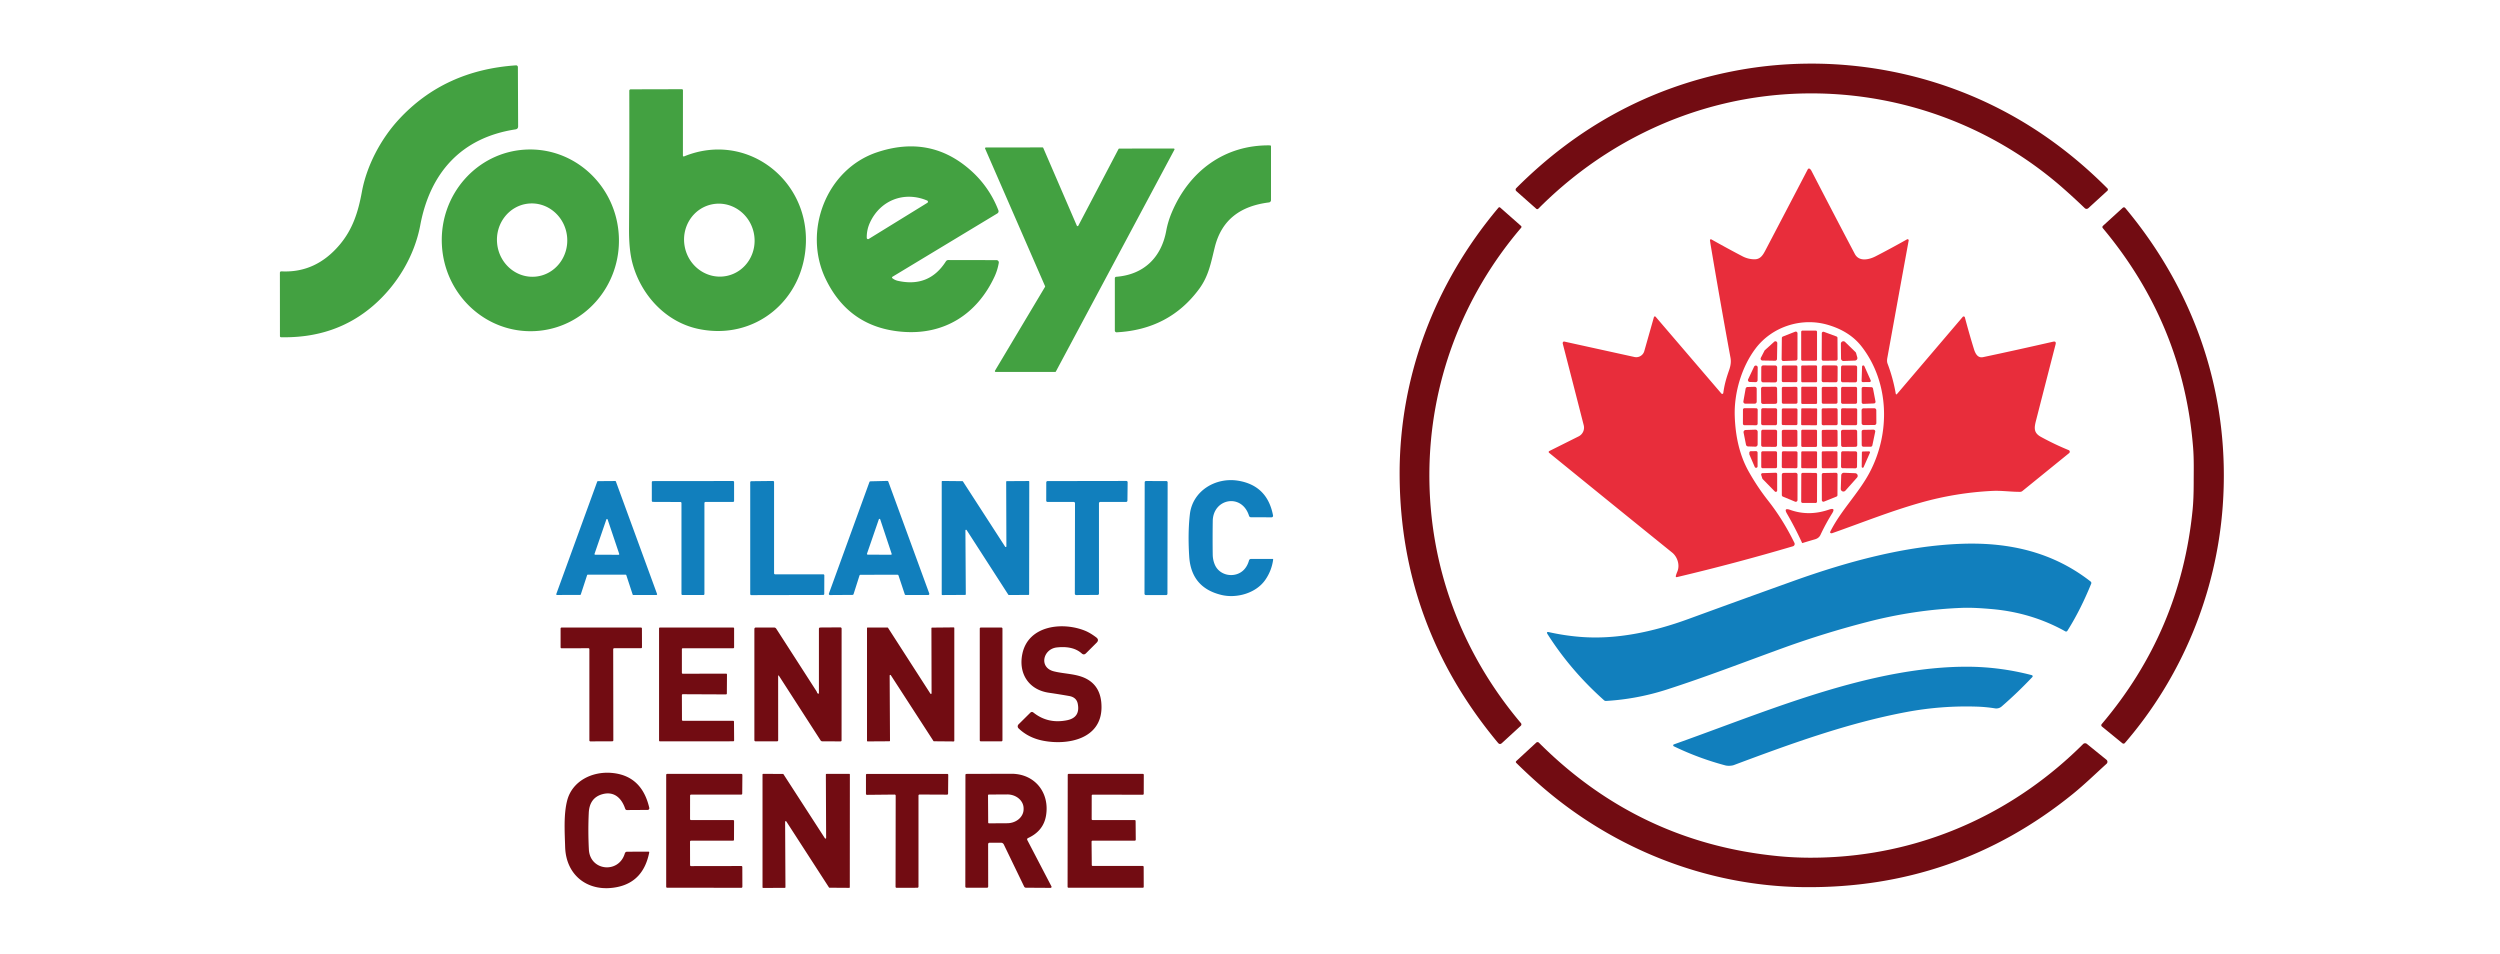 <svg width="393" height="150" fill="none" xmlns="http://www.w3.org/2000/svg"><g clip-path="url(#a)"><path d="M66.07 35.384c-.918 4.886-3.67 9.44-7.391 12.657-3.975 3.436-8.808 5.091-14.501 4.972a.172.172 0 0 1-.171-.171L44 42.906c0-.175.089-.257.264-.246 3.59.177 6.637-1.221 9.143-4.2 2.068-2.454 2.91-5.196 3.481-8.304.743-4.055 2.938-8.274 5.83-11.4 4.762-5.148 10.896-7.976 18.396-8.482a.279.279 0 0 1 .298.257v.02l.038 9.307c0 .28-.14.44-.418.482-8.52 1.292-13.422 6.831-14.963 15.044Zm41.284-10.917c0 .072.058.13.133.13.017 0 .034 0 .048-.01 9.64-3.95 19.44 3.429 19.153 13.525-.257 9.095-8.096 15.536-17.024 13.567-5.076-1.121-8.917-5.35-10.242-10.305-.373-1.388-.551-3.183-.537-5.388.044-7.327.058-14.566.04-21.722 0-.123.1-.222.223-.222l8.045-.02c.092 0 .167.075.167.167l-.006 10.278Zm6.921 18.9c2.992-.636 4.878-3.665 4.218-6.766-.661-3.105-3.619-5.105-6.611-4.469-2.991.636-4.878 3.666-4.217 6.767.661 3.104 3.618 5.104 6.61 4.468Zm60.981.369c0-.12.093-.218.209-.225 4.354-.335 7.103-3.05 7.87-7.242.175-.947.459-1.89.856-2.838 2.749-6.554 8.356-10.691 15.466-10.578.079 0 .144.068.144.147v8.465a.366.366 0 0 1-.319.356c-4.357.55-7.425 2.609-8.527 7.074-.589 2.383-.948 4.486-2.444 6.52-3.136 4.257-7.459 6.53-12.971 6.825a.275.275 0 0 1-.287-.26v-8.244h.003Zm-34.979-.004c.257.206.555.346.89.418 3.259.721 5.769-.298 7.525-3.06a.45.45 0 0 1 .383-.213l7.576.014c.202 0 .366.168.362.37 0 .017 0 .037-.003.054a8.601 8.601 0 0 1-.678 2.188c-2.742 5.891-7.901 9.194-14.497 8.65-5.583-.454-9.595-3.224-12.043-8.308-3.608-7.494.072-17.245 8.11-19.916 5.583-1.856 10.492-.899 14.723 2.879a16.052 16.052 0 0 1 4.323 6.26c.069.178 0 .38-.164.482l-16.489 9.957a.139.139 0 0 0-.048.191.092.092 0 0 0 .03.034Zm-3.512-8.756a5.39 5.39 0 0 0-.51 2.42.203.203 0 0 0 .308.168l9.216-5.679a.202.202 0 0 0-.028-.359c-3.581-1.514-7.353-.075-8.986 3.45Z" fill="#43A141"/><path d="m175.948 23.358 8.555-.013a.13.13 0 0 1 .13.13c0 .02-.007.04-.017.061l-18.633 34.868a.136.136 0 0 1-.116.068h-9.342a.133.133 0 0 1-.113-.198l7.863-13.174a.136.136 0 0 0 .007-.12l-9.421-21.615a.13.13 0 0 1 .12-.18l8.9-.011c.052 0 .1.03.12.079l5.275 12.22a.132.132 0 0 0 .171.068.136.136 0 0 0 .065-.062l6.32-12.052a.136.136 0 0 1 .116-.069Zm-91.852 28.69c-7.681.39-14.23-5.683-14.63-13.564-.401-7.877 5.504-14.582 13.182-14.968 7.682-.39 14.23 5.682 14.631 13.563.4 7.878-5.504 14.583-13.183 14.969Zm.154-8.568c3.037-.318 5.224-3.146 4.892-6.312-.332-3.17-3.064-5.477-6.097-5.16-3.036.319-5.223 3.146-4.891 6.312.332 3.17 3.063 5.478 6.096 5.16Z" fill="#43A141"/><path d="M190.996 88.824c.808 1.791 3.3 2.096 4.584.704.346-.373.602-.848.763-1.426a.32.32 0 0 1 .312-.236l3.392-.007a.09.09 0 0 1 .093.09v.013a7.197 7.197 0 0 1-1.24 3.197c-1.448 2.092-4.481 2.937-6.863 2.373-3.191-.756-4.888-2.777-5.094-6.062-.154-2.455-.12-4.66.103-6.613.421-3.71 4.067-5.874 7.613-5.286 3.054.51 4.875 2.332 5.464 5.47a.238.238 0 0 1-.189.278l-.044.003-3.242-.01a.312.312 0 0 1-.298-.219c-1.13-3.614-5.655-2.735-5.706.81a190.013 190.013 0 0 0-.004 5.252c.007.602.127 1.16.356 1.669Zm-98.704 1.592-.99 3.026a.118.118 0 0 1-.113.079l-3.628.01a.115.115 0 0 1-.117-.116c0-.014 0-.027.007-.041l6.432-17.663a.119.119 0 0 1 .11-.075l2.715-.02a.12.12 0 0 1 .11.075l6.472 17.683a.114.114 0 0 1-.068.15.147.147 0 0 1-.041.007l-3.615.007a.118.118 0 0 1-.113-.079l-.996-3.04a.118.118 0 0 0-.113-.078h-5.94a.111.111 0 0 0-.112.075Zm1.17-3.357c-.02.055.01.116.065.133.01.004.02.007.035.007l3.676.014a.109.109 0 0 0 .11-.103c0-.013 0-.024-.007-.037l-1.821-5.41a.108.108 0 0 0-.134-.068.105.105 0 0 0-.068.069l-1.856 5.395Zm13.498-8.144-4.324-.018a.17.17 0 0 1-.171-.17V75.8c0-.096.072-.171.168-.171l12.594-.014a.17.17 0 0 1 .171.171v2.95a.173.173 0 0 1-.175.172h-4.317a.17.17 0 0 0-.171.17v14.289a.164.164 0 0 1-.167.171h-3.27a.17.17 0 0 1-.171-.171V79.086a.164.164 0 0 0-.167-.171Zm14.891 11.368h7.565a.163.163 0 0 1 .168.164l-.011 2.913a.168.168 0 0 1-.167.168l-11.304.024a.168.168 0 0 1-.167-.168v-17.57c0-.093.075-.168.167-.168l3.413-.038c.093 0 .168.076.168.168v14.34c0 .092.075.167.168.167Zm19.225.066-5.796.006a.176.176 0 0 0-.171.123l-.928 2.917a.18.18 0 0 1-.167.123l-3.537.024a.177.177 0 0 1-.181-.174c0-.024 0-.045.01-.065l6.367-17.523a.178.178 0 0 1 .161-.116l2.64-.065c.075 0 .143.044.171.116l6.435 17.58a.177.177 0 0 1-.164.24h-3.519a.176.176 0 0 1-.171-.123l-.979-2.94a.177.177 0 0 0-.171-.123Zm-4.783-3.314a.115.115 0 0 0 .072.147.125.125 0 0 0 .038.007l3.656.02a.115.115 0 0 0 .116-.115c0-.014 0-.024-.007-.038l-1.797-5.409a.119.119 0 0 0-.144-.079.12.12 0 0 0-.078.079l-1.856 5.388Zm15.425 6.485-3.574.021a.107.107 0 0 1-.106-.106v-17.72c0-.059.048-.107.106-.107l3.143.031c.034 0 .068.017.089.048l6.634 10.257a.108.108 0 0 0 .147.031.107.107 0 0 0 .048-.089l-.034-10.144c0-.058.048-.106.106-.106l3.416-.02c.058 0 .106.047.106.105l-.02 17.697a.107.107 0 0 1-.106.106l-3.078.01a.109.109 0 0 1-.089-.047l-6.548-10.158a.11.11 0 0 0-.148-.031.109.109 0 0 0-.047.089l.061 10.028a.107.107 0 0 1-.106.106Zm21.039-14.403v14.196a.208.208 0 0 1-.209.208l-3.375.02a.207.207 0 0 1-.209-.208l.027-14.22a.207.207 0 0 0-.209-.208h-4.107a.207.207 0 0 1-.209-.209l.007-2.861c0-.117.092-.209.208-.209l12.375-.02c.117 0 .209.092.209.208v.003l-.034 2.883a.209.209 0 0 1-.209.205h-4.056a.21.21 0 0 0-.209.212Zm7.188-3.295-.031 17.512c0 .113.092.205.205.205l3.198.006a.205.205 0 0 0 .205-.205l.031-17.512a.206.206 0 0 0-.205-.206l-3.197-.005a.205.205 0 0 0-.206.204Z" fill="#117FBD"/><path d="M169.423 110.627c-.134-.677-.589-1.084-1.363-1.217a110.564 110.564 0 0 0-3.183-.513c-3.201-.469-4.82-3.074-4.153-6.158.959-4.441 6.32-5.026 9.859-3.583.527.215 1.106.56 1.739 1.036.346.26.366.544.058.848l-1.67 1.665c-.216.215-.435.219-.661.017-.91-.817-2.218-1.132-3.919-.944-2.164.24-2.862 3.153-.469 3.755 1.639.413 3.488.362 5.008 1.114 1.674.831 2.502 2.352 2.488 4.558-.03 4.992-5.326 5.983-9.17 5.238-1.544-.301-2.835-.951-3.869-1.946a.436.436 0 0 1-.013-.615l.007-.007 1.845-1.829c.161-.157.328-.168.503-.027 1.52 1.21 3.279 1.61 5.278 1.203 1.411-.287 1.972-1.152 1.685-2.595Zm-40.805-1.586c.079.02.116-.01.116-.092V98.842a.2.2 0 0 1 .195-.198l3.174-.021c.106 0 .195.085.198.191v.004l-.007 17.581a.149.149 0 0 1-.15.147l-2.869-.01a.342.342 0 0 1-.287-.158l-6.501-10.086c-.11-.171-.164-.154-.164.048l.006 10.028a.168.168 0 0 1-.167.168h-3.393a.178.178 0 0 1-.181-.178V98.903c0-.174.089-.26.263-.26h2.821c.154 0 .271.066.356.192a8802.23 8802.23 0 0 1 6.306 9.799c.044.072.082.147.109.233a.25.25 0 0 0 .175.174Zm-32.223-6.982.021 14.319a.153.153 0 0 1-.154.154l-3.457.014a.154.154 0 0 1-.155-.154v-14.34a.148.148 0 0 0-.15-.153l-4.221.013a.153.153 0 0 1-.154-.154v-2.954c0-.085.069-.154.154-.154h12.478a.15.15 0 0 1 .154.15l.01 2.948a.153.153 0 0 1-.154.154h-4.218a.158.158 0 0 0-.154.157Zm10.797 7.211.014 3.898c0 .078.061.14.14.14h7.897c.079 0 .141.061.141.14l.02 2.944c0 .079-.061.14-.14.14l-11.519.01a.139.139 0 0 1-.141-.14V98.784c0-.079.066-.14.144-.14h11.513c.078 0 .14.061.14.14v2.981c0 .079-.062.14-.14.14h-7.929a.14.14 0 0 0-.14.141v3.726c.003.079.065.14.144.14l6.805-.017c.079 0 .14.062.14.141l-.02 2.984a.14.14 0 0 1-.14.141l-6.789-.031a.139.139 0 0 0-.14.14Zm32.613 7.258-3.409.021a.101.101 0 0 1-.103-.103v-17.7a.1.1 0 0 1 .103-.103l3.118.007c.034 0 .069.017.086.048l6.655 10.342a.1.1 0 0 0 .143.028c.031-.021.048-.051.045-.086l-.024-10.22a.1.1 0 0 1 .103-.102l3.392-.034c.058 0 .103.044.103.103v17.724a.107.107 0 0 1-.106.103l-3.092-.028a.096.096 0 0 1-.085-.048l-6.693-10.335a.1.1 0 0 0-.143-.028c-.031.021-.048.051-.045.086l.055 10.223a.1.1 0 0 1-.103.102Zm17.609-17.881h-3.224a.17.17 0 0 0-.171.17v17.554a.17.17 0 0 0 .171.171h3.224a.172.172 0 0 0 .172-.171V98.817a.171.171 0 0 0-.172-.17Zm-59.132 28.488c-.572-1.7-1.773-2.818-3.642-2.271-1.325.39-2.023 1.375-2.088 2.954a59.093 59.093 0 0 0 .02 5.741c.188 3.371 4.707 3.826 5.655.588a.36.36 0 0 1 .34-.256l3.374-.014c.065 0 .117.051.117.113v.024c-.606 3.032-2.253 4.834-4.94 5.412-4.491.964-8.137-1.661-8.277-6.27-.072-2.356-.25-5.115.318-7.314.787-3.043 3.892-4.598 6.963-4.342 3.177.263 5.159 2.096 5.946 5.498a.262.262 0 0 1-.253.321l-3.245.021c-.144 0-.24-.069-.285-.205h-.003Zm10.352 9.016 7.904-.014c.086 0 .154.068.154.154l.01 3.115a.153.153 0 0 1-.154.153l-11.669-.006a.153.153 0 0 1-.154-.154v-17.588c0-.085.068-.154.154-.154h11.669c.086 0 .154.069.154.154l-.024 2.947a.153.153 0 0 1-.154.154h-7.89a.159.159 0 0 0-.154.157l-.004 3.69c0 .085.069.153.154.153h6.611c.085 0 .154.069.154.154l-.011 2.937a.153.153 0 0 1-.154.154h-6.606a.15.15 0 0 0-.154.151l.01 3.689c0 .085.068.154.154.154Zm14.736 3.419-3.399.013a.1.1 0 0 1-.103-.102v-17.728a.107.107 0 0 1 .106-.103l3.105.014c.034 0 .069.017.086.048l6.511 10.066a.103.103 0 0 0 .14.037.103.103 0 0 0 .051-.092l-.041-9.963c0-.058.045-.103.103-.103l3.567-.007c.058 0 .103.045.103.103l-.011 17.714a.1.1 0 0 1-.102.103l-3.088-.021a.098.098 0 0 1-.086-.048l-6.699-10.366a.105.105 0 0 0-.14-.038.105.105 0 0 0-.052.096l.052 10.274a.102.102 0 0 1-.103.103Zm21.016-14.511v14.336a.164.164 0 0 1-.165.161l-3.279.007a.16.16 0 0 1-.161-.161l.021-14.332a.164.164 0 0 0-.158-.165h-.007l-4.347.045a.16.16 0 0 1-.161-.161v-2.971c0-.089.068-.161.157-.161h12.618a.157.157 0 0 1 .161.158l-.027 2.943a.16.16 0 0 1-.161.161l-4.33-.02a.16.16 0 0 0-.161.16Zm10.947 7.673.01 6.609c0 .14-.068.212-.212.212h-3.166c-.144.003-.216-.069-.216-.212l.017-17.53c0-.082.069-.15.151-.154l7.062-.02c3.693-.014 6.079 2.981 5.45 6.616-.278 1.596-1.222 2.759-2.828 3.491a.226.226 0 0 0-.116.3c0 .004 0 .007.006.011l3.797 7.286a.16.16 0 0 1-.144.232l-3.865-.024a.317.317 0 0 1-.284-.181l-3.197-6.616a.487.487 0 0 0-.442-.277h-1.77c-.167.004-.253.089-.253.257Zm-.017-7.693.027 4.26a.13.13 0 0 0 .137.13l2.872-.017c1.421-.011 2.568-1.005 2.558-2.223v-.123c-.011-1.217-1.171-2.191-2.592-2.181l-2.872.017a.13.13 0 0 0-.13.137Zm16.301.027-.007 3.699c0 .082.065.147.147.147h6.614c.082 0 .147.065.147.147l.024 2.944a.146.146 0 0 1-.147.147l-6.655.007a.146.146 0 0 0-.147.147l.034 3.679c0 .082.065.147.148.147h7.863c.082 0 .147.065.147.147l.01 3.132a.146.146 0 0 1-.147.147h-11.677a.152.152 0 0 1-.147-.151l.024-17.605c0-.082.065-.147.147-.147h11.663c.082 0 .147.065.147.147l-.01 2.985a.146.146 0 0 1-.147.147l-7.884-.013a.145.145 0 0 0-.147.147Zm152.58-95.587a59.998 59.998 0 0 0-32.709-14.418c-18.605-2.093-36.539 4.557-49.664 17.748a.234.234 0 0 1-.322.01l-3.139-2.78a.309.309 0 0 1-.027-.437c.003-.007.01-.01.013-.017 9.637-9.659 20.94-15.776 33.904-18.357 12.149-2.417 24.774-1.22 36.146 3.217 8.489 3.313 16.12 8.37 22.887 15.17a.255.255 0 0 1 0 .367l-.01.01-2.989 2.732a.41.41 0 0 1-.568-.007 98.38 98.38 0 0 0-3.526-3.238h.004Z" fill="#720C12"/><path d="M270.901 61.779c.178-1.286.418-2.168.924-3.621.247-.7.319-1.333.212-1.904a1183.062 1183.062 0 0 1-3.128-17.78 22.065 22.065 0 0 1-.1-.694.145.145 0 0 1 .127-.164.143.143 0 0 1 .092.017c1.736.975 3.369 1.864 4.896 2.66a4.126 4.126 0 0 0 1.886.469c.9.007 1.311-.646 1.681-1.35 2.17-4.141 4.402-8.408 6.695-12.802a.214.214 0 0 1 .288-.089.234.234 0 0 1 .038.024.91.91 0 0 1 .239.294c2.331 4.51 4.604 8.87 6.826 13.078.675 1.282 2.256.896 3.273.373 1.595-.82 3.238-1.71 4.933-2.663a.18.18 0 0 1 .243.068c.02.034.027.078.017.116-1.079 5.905-2.195 12.042-3.348 18.412-.058.311-.086.629.027.933a25.491 25.491 0 0 1 1.281 4.681c.03.195.112.215.239.065l10.301-12.09a.196.196 0 0 1 .335.075c.455 1.724.931 3.392 1.431 5.006.233.752.626 1.422 1.438 1.248 3.42-.722 7.082-1.532 10.988-2.424.363-.086.497.054.404.413a6810.01 6810.01 0 0 0-3.088 12.022c-.28 1.097-.376 1.887.76 2.513a42.642 42.642 0 0 0 4.385 2.096.27.27 0 0 1 .151.355.299.299 0 0 1-.079.11l-7.339 5.956a.57.57 0 0 1-.38.136c-1.431.01-2.865-.218-4.354-.147a50.152 50.152 0 0 0-11.287 1.854c-4.778 1.354-9.253 3.159-13.877 4.786a.34.34 0 0 1-.233 0 .16.16 0 0 1-.093-.205c0-.007.004-.01.007-.017 1.702-3.388 4.427-6.01 6.159-9.248 3.324-6.216 3.163-14.217-1.229-19.872-1.25-1.61-3.037-2.75-5.361-3.42-4.139-1.189-8.739.319-11.324 3.758-2.153 2.865-3.375 6.9-3.255 10.6.109 3.34.811 6.195 2.108 8.564a35.392 35.392 0 0 0 3.191 4.797c1.54 1.966 2.903 4.158 4.084 6.575a.382.382 0 0 1-.237.533 342.607 342.607 0 0 1-18.197 4.838c-.182.045-.25-.027-.202-.208a4.41 4.41 0 0 1 .222-.636c.452-1.053.007-2.346-.804-3.002a6294.16 6294.16 0 0 1-19.352-15.69.162.162 0 0 1-.027-.226.174.174 0 0 1 .055-.044l4.618-2.308a1.534 1.534 0 0 0 .801-1.75c-1.007-3.946-2.106-8.22-3.294-12.819a.352.352 0 0 1 .004-.188.207.207 0 0 1 .243-.147l11.019 2.424a1.313 1.313 0 0 0 1.548-.926l1.513-5.338a.159.159 0 0 1 .195-.109.134.134 0 0 1 .075.048l10.338 12.07a.17.17 0 0 0 .24.02.181.181 0 0 0 .058-.106Z" fill="#E82D3B"/><path d="M239.106 35.825c-9.267 10.855-14.367 24.48-14.409 38.694-.044 14.503 5.046 28.091 14.395 39.158a.302.302 0 0 1-.027.417l-2.968 2.722c-.216.198-.421.185-.61-.041-10.228-12.261-15.383-26.265-15.466-42.014-.082-15.505 5.515-30.21 15.521-42.092.096-.113.199-.12.312-.02l3.231 2.851c.113.1.12.209.021.325Zm110.299 43.832c-1.01 13.632-6.398 26.744-15.377 37.148a.28.28 0 0 1-.387.035l-3.222-2.633a.261.261 0 0 1-.037-.369s0-.004.003-.007c8.284-9.768 13.05-21.01 14.296-33.733.109-1.114.164-2.478.167-4.096 0-1.9.058-3.802-.096-5.696-1.04-12.893-5.771-24.374-14.192-34.444a.26.26 0 0 1 .024-.359l3.081-2.81c.161-.147.308-.137.448.03 11.122 13.318 16.568 29.647 15.292 46.934Z" fill="#720C12"/><path d="M328.735 91.764c-1.054 2.578-2.269 5.064-3.745 7.402a.24.24 0 0 1-.321.082c-3.543-1.98-7.422-3.149-11.639-3.508-1.537-.13-3.143-.242-4.69-.18-4.96.197-9.903.936-14.826 2.218a145.521 145.521 0 0 0-12.93 3.983c-6.243 2.26-12.361 4.643-18.612 6.65a38.41 38.41 0 0 1-9.496 1.778.426.426 0 0 1-.328-.116c-3.482-3.101-6.436-6.554-8.859-10.363-.192-.301-.113-.41.232-.332a35.46 35.46 0 0 0 4.724.725c5.697.496 11.564-.745 17.202-2.807a2725.962 2725.962 0 0 1 16.435-5.95c8.53-3.056 17.725-5.576 26.636-5.866 7.445-.243 14.271 1.357 20.125 5.935a.296.296 0 0 1 .092.349Zm-65.598 25.253c10.489-3.734 20.899-8.035 31.62-10.446 4.998-1.124 9.599-1.709 13.806-1.76a40.383 40.383 0 0 1 10.835 1.323.18.18 0 0 1 .13.219.161.161 0 0 1-.045.078 66.488 66.488 0 0 1-4.827 4.63 1.281 1.281 0 0 1-1.04.294 22.496 22.496 0 0 0-2.879-.274 51.052 51.052 0 0 0-11.037.848c-9.263 1.74-18.173 4.982-27.135 8.339-.339.127-.969.151-1.318.058a45.3 45.3 0 0 1-8.127-3.012.161.161 0 0 1-.075-.215.144.144 0 0 1 .092-.082Z" fill="#117FBD"/><path d="M283.429 139.456c-15.387-.191-30.24-6.195-41.687-16.363a91.67 91.67 0 0 1-3.369-3.149c-.113-.11-.109-.216.003-.322l3.122-2.882a.3.3 0 0 1 .415.007c10.475 10.479 23.021 16.425 37.638 17.841 3.084.301 6.319.324 9.705.071 14.552-1.087 27.871-7.392 38.203-17.686a.447.447 0 0 1 .602-.031l3.067 2.486a.417.417 0 0 1 .021.639c-1.763 1.597-3.451 3.245-5.279 4.728-12.306 9.974-26.451 14.863-42.441 14.661Z" fill="#720C12"/><path d="M285.429 51.966h-2.075a.208.208 0 0 0-.208.208v4.329c0 .115.093.209.208.209h2.075a.21.21 0 0 0 .209-.21v-4.328a.21.21 0 0 0-.209-.208Zm-2.862.428-.007 4.014a.273.273 0 0 1-.26.27l-1.948.075a.269.269 0 0 1-.281-.26v-.014l.035-3.333c0-.11.068-.206.171-.246l1.92-.756a.27.27 0 0 1 .349.15c.014.031.017.065.021.1Zm6.285.727.02 3.32a.247.247 0 0 1-.243.25h-.003l-2.006.02a.248.248 0 0 1-.25-.242v-.004l.017-4.072c0-.136.113-.246.25-.242.028 0 .058.006.082.013l1.972.728a.244.244 0 0 1 .161.23Zm-9.804 3.587-1.992-.034a.288.288 0 0 1-.284-.298.27.27 0 0 1 .03-.126l.579-1.129a.303.303 0 0 1 .065-.082l1.458-1.316a.292.292 0 0 1 .486.222l-.044 2.48a.291.291 0 0 1-.298.283Zm10.998-2.954 1.63 1.586c.048.048.085.11.103.175l.188.67a.39.39 0 0 1-.271.482c-.03.007-.058.014-.089.014l-1.793.068a.39.39 0 0 1-.404-.376v-.01l-.024-2.325a.39.39 0 0 1 .66-.284Zm-15.236 5.867.935-1.983a.296.296 0 0 1 .393-.147.302.302 0 0 1 .175.277l-.021 2.01a.295.295 0 0 1-.301.294h-.003l-.918-.024a.298.298 0 0 1-.291-.304.27.27 0 0 1 .031-.123Zm2.064-1.884-.008 2.072c0 .163.131.295.294.296l1.903.006c.163 0 .295-.13.295-.293l.008-2.072a.295.295 0 0 0-.294-.295l-1.903-.007a.293.293 0 0 0-.295.293Zm3.227-.073-.004 2.195c0 .119.096.215.215.216l2.02.003a.215.215 0 0 0 .216-.215l.004-2.195a.215.215 0 0 0-.215-.216l-2.02-.003a.215.215 0 0 0-.216.215Zm5.365-.222-2.143.008a.175.175 0 0 0-.174.175l.008 2.297c0 .097.079.174.175.174l2.143-.007a.174.174 0 0 0 .174-.175l-.008-2.298a.174.174 0 0 0-.175-.174Zm.911.254-.011 2.126a.26.26 0 0 0 .258.261l1.979.01a.26.26 0 0 0 .262-.258l.011-2.126a.26.26 0 0 0-.259-.262l-1.979-.01a.26.26 0 0 0-.261.259Zm3.039.016-.011 2.113a.267.267 0 0 0 .265.268l1.993.01a.267.267 0 0 0 .268-.265l.011-2.113a.267.267 0 0 0-.266-.268l-1.992-.01a.267.267 0 0 0-.268.265Zm3.226 2.165.075-2.25a.188.188 0 0 1 .195-.18c.072 0 .137.044.164.109l1 2.24a.185.185 0 0 1-.096.245.188.188 0 0 1-.075.018l-1.072.01a.192.192 0 0 1-.191-.185v-.007Zm-18.582 3.218.353-2a.313.313 0 0 1 .297-.256l1.123-.038a.313.313 0 0 1 .322.3v2.047a.316.316 0 0 1-.315.31h-1.472a.305.305 0 0 1-.311-.307c0-.02 0-.038.003-.055Zm5.019-2.3-1.965.014a.277.277 0 0 0-.275.279l.015 2.133a.277.277 0 0 0 .279.275l1.965-.014a.277.277 0 0 0 .275-.279l-.015-2.133a.277.277 0 0 0-.279-.275Zm3.258.015-2.013.003c-.123 0-.222.1-.222.223l.004 2.208c0 .123.1.223.223.222l2.013-.003c.122 0 .222-.1.222-.223l-.004-2.209c0-.122-.1-.222-.223-.221Zm3.136-.016-2.15.004a.166.166 0 0 0-.167.167l.004 2.366c0 .093.075.168.168.168l2.149-.004a.168.168 0 0 0 .168-.168l-.004-2.366a.168.168 0 0 0-.168-.167Zm3.144.016-2.013.007a.229.229 0 0 0-.228.23l.007 2.195a.23.23 0 0 0 .231.228l2.012-.007a.23.23 0 0 0 .229-.23l-.008-2.195a.229.229 0 0 0-.23-.228Zm3.076.005h-2.033a.24.24 0 0 0-.24.239v2.181c0 .132.107.24.24.24h2.033a.24.24 0 0 0 .24-.24v-2.181a.24.24 0 0 0-.24-.24Zm.965 2.417-.007-2.154a.26.26 0 0 1 .257-.257h.01l1.274.041a.26.26 0 0 1 .243.209l.394 2.048a.258.258 0 0 1-.206.3c-.014 0-.027.004-.038.004l-1.66.065a.259.259 0 0 1-.267-.246v-.01Zm-18.664 1.175-.008 2.196c0 .132.107.24.239.24l1.835.006a.24.24 0 0 0 .24-.239l.008-2.195a.24.24 0 0 0-.239-.24l-1.835-.006a.24.24 0 0 0-.24.238Zm2.871.012-.011 2.167a.25.25 0 0 0 .248.251l2 .01a.25.25 0 0 0 .251-.248l.011-2.167a.249.249 0 0 0-.248-.251l-2-.01a.25.25 0 0 0-.251.248Zm11.782-.239-2.061.008c-.123 0-.222.1-.222.223l.008 2.215c0 .123.1.222.223.222l2.061-.007c.123 0 .222-.1.222-.223l-.008-2.216a.223.223 0 0 0-.223-.222Zm.772.217-.008 2.223a.215.215 0 0 0 .215.216l2.102.007a.215.215 0 0 0 .216-.215l.008-2.222a.216.216 0 0 0-.215-.216l-2.102-.007a.215.215 0 0 0-.216.214Zm-9.32 0-.007 2.229a.198.198 0 0 0 .197.199l2.068.007c.11 0 .199-.088.199-.197l.008-2.23a.199.199 0 0 0-.198-.199l-2.067-.007a.2.2 0 0 0-.2.198Zm3.058-.073-.016 2.373a.14.14 0 0 0 .139.14l2.218.016a.14.14 0 0 0 .142-.139l.016-2.373a.14.14 0 0 0-.139-.14l-2.218-.016a.14.14 0 0 0-.142.139Zm11.487-.144-1.698.009c-.17 0-.308.14-.307.31l.011 2.016c.001.17.139.307.31.306l1.697-.008a.308.308 0 0 0 .307-.31l-.011-2.017a.307.307 0 0 0-.309-.306Zm-18.338 3.702-.007 1.993a.343.343 0 0 1-.343.342h-.013l-1.147-.037a.342.342 0 0 1-.325-.274l-.38-1.904a.34.34 0 0 1 .325-.407l1.537-.055a.344.344 0 0 1 .353.332v.01Zm.563-.075-.011 2.168a.26.26 0 0 0 .259.26l1.971.011a.26.26 0 0 0 .262-.258l.011-2.168a.26.26 0 0 0-.259-.261l-1.971-.01a.26.26 0 0 0-.262.258Zm5.442-.243-1.978.007a.235.235 0 0 0-.235.236l.007 2.195c.001.13.107.236.237.235l1.979-.007c.13 0 .236-.106.235-.236l-.008-2.195a.235.235 0 0 0-.237-.235Zm3.138-.01h-2.102a.188.188 0 0 0-.188.188v2.325c0 .104.084.188.188.188h2.102a.189.189 0 0 0 .189-.188v-2.325a.189.189 0 0 0-.189-.188Zm3.201.008-2.067.011a.21.21 0 0 0-.208.21l.012 2.25a.209.209 0 0 0 .21.207l2.067-.01a.208.208 0 0 0 .208-.21l-.012-2.25a.208.208 0 0 0-.21-.208Zm3.023-.009-1.999.018a.266.266 0 0 0-.264.269l.018 2.154a.268.268 0 0 0 .27.264l1.999-.017a.266.266 0 0 0 .264-.27l-.018-2.153a.268.268 0 0 0-.27-.264Zm3.111.318-.448 2.137a.275.275 0 0 1-.267.219h-1.134c-.15 0-.27-.12-.273-.27l-.011-2.113c0-.147.12-.27.267-.274l1.592-.027c.151 0 .277.116.281.267 0 .02 0 .04-.007.061Zm-18.94 5.529-.832-1.932a.3.3 0 0 1-.017-.092v-.212a.232.232 0 0 1 .233-.236l.828-.007c.13 0 .237.106.237.236v2.15a.234.234 0 0 1-.449.093Zm3.286-2.461h-2.04a.222.222 0 0 0-.223.222v2.222c0 .123.1.222.223.222h2.04c.123 0 .222-.1.222-.222v-2.222a.222.222 0 0 0-.222-.222Zm9.54.001-2.116.007a.177.177 0 0 0-.177.178l.008 2.311c0 .098.08.178.178.177l2.116-.007c.098 0 .178-.08.177-.178l-.008-2.312a.177.177 0 0 0-.178-.177Zm-8.558.208-.016 2.236a.209.209 0 0 0 .208.21l2.04.015a.209.209 0 0 0 .21-.208l.016-2.236a.21.21 0 0 0-.208-.21l-2.04-.014a.209.209 0 0 0-.21.207Zm3.048-.039-.008 2.331c0 .091.073.165.164.165l2.156.008a.164.164 0 0 0 .165-.164l.008-2.332a.164.164 0 0 0-.163-.164l-2.157-.008a.164.164 0 0 0-.165.164Zm6.27.073-.019 2.168a.25.25 0 0 0 .248.252l2.013.017a.25.25 0 0 0 .252-.247l.019-2.168a.25.25 0 0 0-.248-.251l-2.013-.018a.25.25 0 0 0-.252.247Zm4.522-.008-.992 2.264a.157.157 0 0 1-.209.078.158.158 0 0 1-.093-.147l.031-2.243c0-.085.069-.15.154-.153l.962-.02a.159.159 0 0 1 .147.221ZM279 77.256l-1.91-1.948a.216.216 0 0 1-.051-.086l-.178-.557a.217.217 0 0 1 .198-.284l2.088-.068a.215.215 0 0 1 .223.208v2.585a.215.215 0 0 1-.37.15Zm1.103.555v-3.197a.283.283 0 0 1 .277-.273l1.913-.014c.154 0 .278.12.281.274v.007l-.007 3.996a.276.276 0 0 1-.383.257l-1.91-.793a.28.28 0 0 1-.171-.257Zm3.06-3.258-.015 4.288c0 .12.098.219.219.22l2.047.006a.218.218 0 0 0 .219-.218l.015-4.287a.218.218 0 0 0-.218-.22l-2.047-.007a.22.22 0 0 0-.22.218Zm3.231 4.074-.01-4.02a.25.25 0 0 1 .243-.247l1.982-.04a.245.245 0 0 1 .253.239v.007l-.013 3.272a.244.244 0 0 1-.155.225l-1.961.79a.248.248 0 0 1-.339-.226Zm2.978-1.787.069-2.12a.413.413 0 0 1 .428-.4h.003l1.76.068a.414.414 0 0 1 .294.687l-1.831 2.055a.414.414 0 0 1-.723-.29Zm-6.086 8.5a53.718 53.718 0 0 0-2.376-4.596c-.376-.65-.212-.848.497-.595 1.961.701 3.998.688 6.114-.04.732-.25.893-.048.482.608a32.195 32.195 0 0 0-1.824 3.364c-.165.352-.456.585-.873.701a88.82 88.82 0 0 0-1.958.585.052.052 0 0 1-.062-.028Z" fill="#E82D3B"/></g><defs><clipPath id="a"><path fill="#fff" transform="translate(44 10)" d="M0 0h305.587v129.624H0z"/></clipPath></defs></svg>